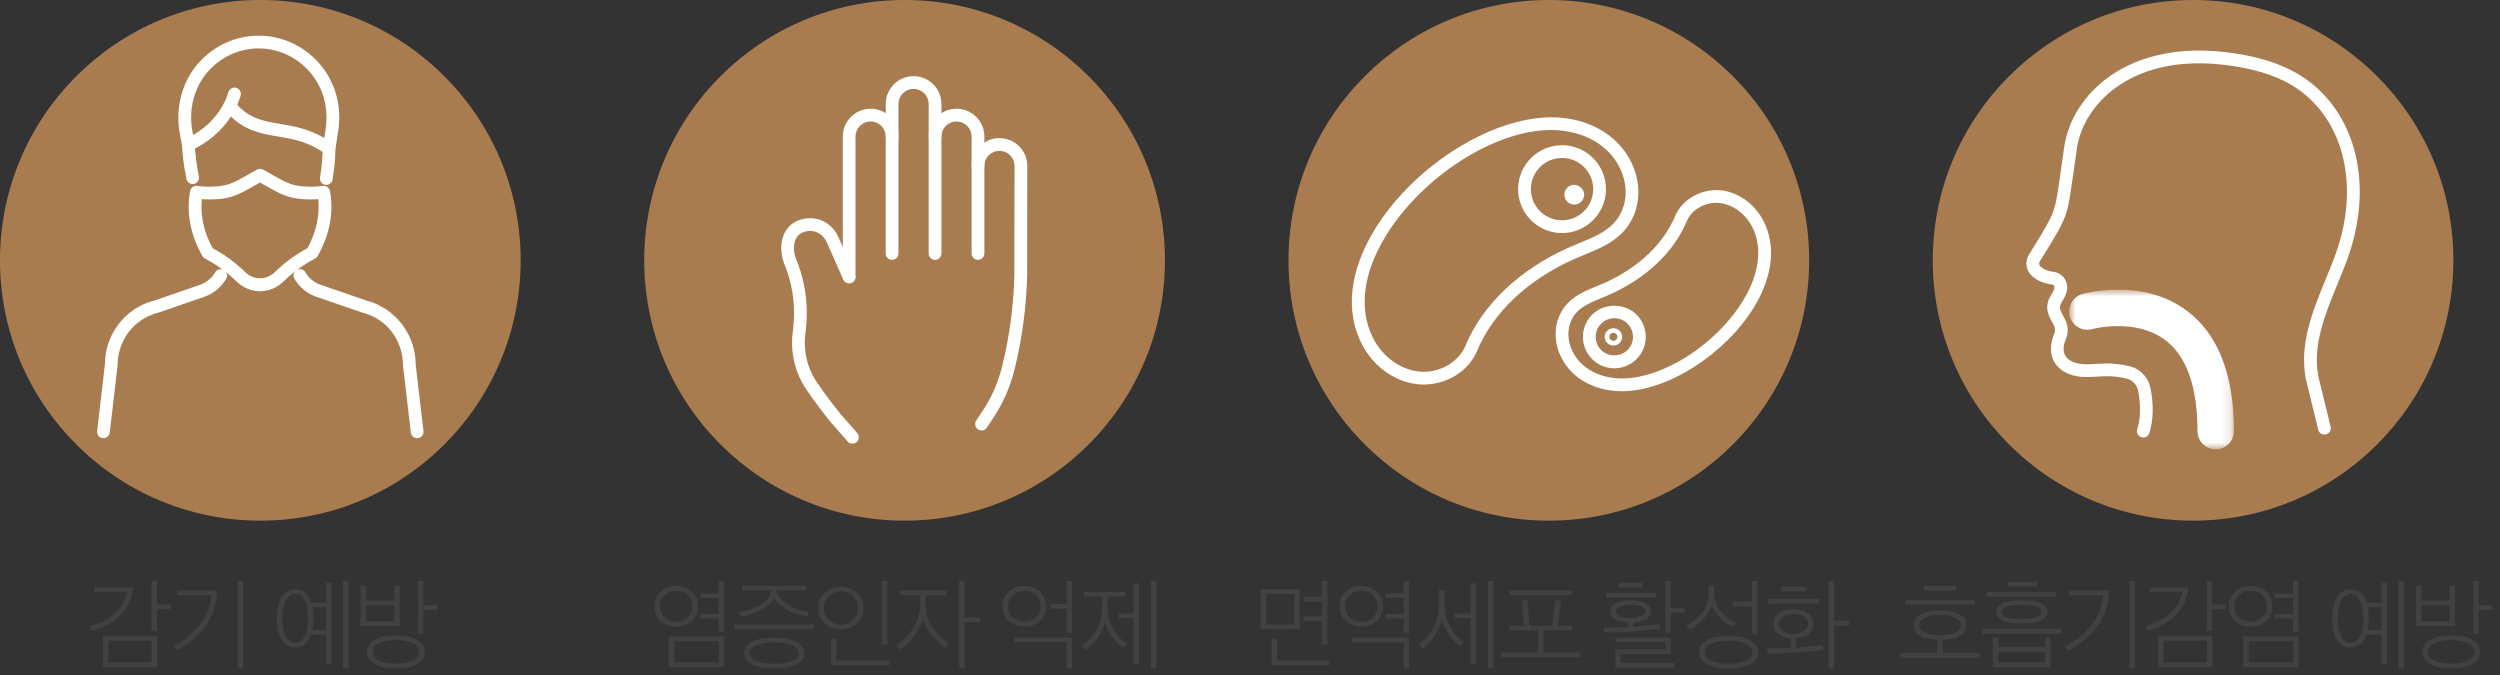 <svg width="274" height="74" viewBox="0 0 274 74" fill="none" xmlns="http://www.w3.org/2000/svg">
<rect x="0" y="0" width="274" height="74" fill="#333333" stroke="none"/>
<path d="M74.116 64.22C74.776 64.22 75.336 64.423 75.795 64.824C76.256 65.228 76.487 65.765 76.487 66.439C76.487 67.114 76.256 67.657 75.795 68.07C75.336 68.485 74.776 68.69 74.116 68.69C73.45 68.69 72.886 68.487 72.423 68.076C71.962 67.667 71.732 67.125 71.732 66.45C71.732 65.777 71.96 65.237 72.419 64.83C72.878 64.424 73.442 64.22 74.116 64.22ZM74.116 64.748C73.611 64.748 73.188 64.908 72.84 65.226C72.498 65.545 72.325 65.949 72.325 66.439C72.325 66.93 72.498 67.336 72.84 67.659C73.188 67.98 73.611 68.141 74.116 68.141C74.644 68.141 75.068 67.982 75.395 67.665C75.721 67.345 75.883 66.94 75.883 66.45C75.883 65.945 75.721 65.536 75.395 65.22C75.068 64.906 74.644 64.748 74.116 64.748ZM79.366 73.127H73.301V69.744H79.366V73.127ZM78.785 70.272H73.907V72.601H78.785V70.272ZM76.765 65.517V65.033H78.764V63.671H79.356V69.262H78.764V67.779H76.765V67.297H78.764V65.517H76.765Z" fill="#414042"/>
<path d="M89.174 68.956H80.508V68.437H89.174V68.956ZM88.296 64.715H85.156C85.192 65.117 85.41 65.494 85.81 65.846C86.208 66.198 86.665 66.475 87.176 66.674C87.688 66.876 88.203 67.007 88.713 67.064L88.43 67.592C87.573 67.416 86.816 67.135 86.156 66.75C85.498 66.368 85.06 65.958 84.84 65.528C84.664 65.951 84.249 66.358 83.599 66.746C82.948 67.133 82.181 67.412 81.303 67.58L81.02 67.064C81.552 66.999 82.078 66.865 82.589 66.662C83.103 66.463 83.545 66.188 83.922 65.84C84.301 65.492 84.505 65.117 84.534 64.715H81.359V64.197H88.3V64.715H88.296ZM87.275 70.338C87.856 70.639 88.141 71.052 88.141 71.58C88.141 72.106 87.858 72.519 87.281 72.816C86.705 73.11 85.892 73.261 84.838 73.261C83.792 73.261 82.981 73.11 82.409 72.816C81.837 72.519 81.554 72.106 81.554 71.58C81.554 71.052 81.837 70.639 82.409 70.338C82.981 70.038 83.792 69.887 84.838 69.887C85.885 69.887 86.695 70.038 87.275 70.338ZM86.816 72.431C87.3 72.223 87.541 71.938 87.541 71.58C87.541 71.22 87.3 70.937 86.816 70.727C86.33 70.52 85.67 70.415 84.838 70.415C84.008 70.415 83.358 70.52 82.883 70.727C82.407 70.937 82.168 71.22 82.168 71.58C82.168 71.938 82.407 72.223 82.883 72.431C83.358 72.639 84.01 72.743 84.838 72.743C85.67 72.743 86.33 72.639 86.816 72.431Z" fill="#414042"/>
<path d="M92.172 64.308C92.85 64.308 93.425 64.52 93.909 64.945C94.393 65.371 94.634 65.934 94.634 66.638C94.634 67.34 94.393 67.908 93.909 68.338C93.425 68.772 92.848 68.986 92.172 68.986C91.486 68.986 90.9 68.774 90.42 68.344C89.94 67.917 89.701 67.351 89.701 66.649C89.701 65.945 89.94 65.379 90.42 64.951C90.9 64.522 91.486 64.308 92.172 64.308ZM92.172 64.824C91.654 64.824 91.208 64.996 90.837 65.341C90.47 65.685 90.285 66.115 90.285 66.638C90.285 67.156 90.47 67.588 90.837 67.934C91.208 68.277 91.656 68.449 92.172 68.449C92.716 68.449 93.165 68.279 93.519 67.938C93.873 67.598 94.053 67.167 94.053 66.649C94.053 66.112 93.871 65.675 93.519 65.335C93.165 64.995 92.718 64.824 92.172 64.824ZM97.522 72.919H91.063V70.019H91.668V72.403H97.522V72.919ZM97.262 70.647H96.667V63.673H97.262V70.647Z" fill="#414042"/>
<path d="M103.984 70.469L103.588 70.976C103.068 70.603 102.575 70.142 102.112 69.597C101.647 69.051 101.324 68.485 101.138 67.9C100.802 69.042 99.983 70.147 98.678 71.217L98.25 70.721C98.931 70.297 99.53 69.679 100.052 68.866C100.57 68.053 100.828 67.269 100.828 66.515V65.23H98.612V64.715H103.732V65.23H101.446V66.504C101.446 67.28 101.701 68.04 102.209 68.778C102.718 69.518 103.311 70.082 103.984 70.469ZM107.379 68.185H105.721V73.271H105.126V63.671H105.721V67.668H107.379V68.185Z" fill="#414042"/>
<path d="M112.266 64.22C112.926 64.22 113.486 64.423 113.945 64.824C114.406 65.228 114.64 65.765 114.64 66.439C114.64 67.114 114.406 67.657 113.945 68.07C113.486 68.485 112.926 68.69 112.266 68.69C111.6 68.69 111.036 68.487 110.575 68.076C110.112 67.667 109.883 67.125 109.883 66.45C109.883 65.777 110.11 65.237 110.569 64.83C111.029 64.424 111.595 64.22 112.266 64.22ZM112.266 64.748C111.761 64.748 111.338 64.908 110.99 65.226C110.648 65.545 110.476 65.949 110.476 66.439C110.476 66.93 110.648 67.336 110.99 67.659C111.338 67.98 111.761 68.141 112.266 68.141C112.794 68.141 113.219 67.982 113.546 67.665C113.871 67.345 114.033 66.94 114.033 66.45C114.033 65.945 113.871 65.536 113.546 65.22C113.219 64.906 112.796 64.748 112.266 64.748ZM117.516 73.273H116.914V70.371H111.168V69.866H117.516V73.273ZM116.914 66.714H115.091V66.198H116.914V63.671H117.509V69.361H116.914V66.714Z" fill="#414042"/>
<path d="M123.492 70.536L123.086 70.985C122.69 70.723 122.287 70.32 121.873 69.772C121.458 69.227 121.198 68.694 121.097 68.175C120.995 68.724 120.753 69.273 120.368 69.822C119.982 70.371 119.526 70.836 119 71.217L118.561 70.779C119.131 70.427 119.647 69.887 120.106 69.162C120.561 68.437 120.789 67.651 120.789 66.802V65.385H118.836V64.868H123.283V65.385H121.407V66.768C121.407 67.611 121.609 68.355 122.026 69.004C122.441 69.652 122.931 70.163 123.492 70.536ZM124.834 72.754H124.23V67.747H122.596V67.229H124.23V63.923H124.834V72.754ZM126.736 73.273H126.131V63.671H126.736V73.273Z" fill="#414042"/>
<path d="M127.677 28.532C127.677 44.291 114.898 57.064 99.143 57.064C83.382 57.064 70.607 44.291 70.607 28.532C70.607 12.773 83.382 0 99.143 0C114.898 0 127.677 12.773 127.677 28.532Z" fill="#A97C50"/>
<path d="M97.773 28.48C97.386 28.48 97.073 28.166 97.073 27.78V14.967C97.073 14.054 96.327 13.314 95.42 13.314C94.508 13.314 93.763 14.054 93.763 14.967V30.299C93.763 30.686 93.45 30.999 93.067 30.999C92.681 30.999 92.369 30.686 92.369 30.299V14.967C92.369 13.286 93.739 11.916 95.422 11.916C97.103 11.916 98.473 13.286 98.473 14.967V27.78C98.469 28.166 98.157 28.48 97.773 28.48Z" fill="white"/>
<path d="M102.478 28.48C102.093 28.48 101.781 28.166 101.781 27.78V11.396C101.781 10.485 101.039 9.743 100.127 9.743C99.215 9.743 98.472 10.485 98.472 11.396V14.965C98.472 15.351 98.161 15.665 97.776 15.665C97.39 15.665 97.076 15.351 97.076 14.965V11.396C97.076 9.714 98.446 8.345 100.129 8.345C101.81 8.345 103.18 9.714 103.18 11.396V27.778C103.176 28.166 102.862 28.48 102.478 28.48Z" fill="white"/>
<path d="M107.187 28.48C106.8 28.48 106.487 28.166 106.487 27.78V14.967C106.487 14.054 105.743 13.314 104.834 13.314C103.922 13.314 103.178 14.054 103.178 14.967C103.178 15.353 102.864 15.667 102.479 15.667C102.095 15.667 101.783 15.353 101.783 14.967C101.783 13.286 103.153 11.916 104.836 11.916C106.517 11.916 107.887 13.286 107.887 14.967V27.78C107.883 28.166 107.571 28.48 107.187 28.48Z" fill="white"/>
<path d="M107.575 47.18C107.443 47.18 107.305 47.141 107.188 47.063C106.867 46.851 106.781 46.416 106.991 46.093L107.684 45.055C108.678 43.559 109.401 41.901 109.843 40.126C110.639 36.906 111.085 33.569 111.174 30.21L111.192 18.188C111.192 17.278 110.449 16.536 109.535 16.536C108.625 16.536 107.883 17.278 107.883 18.188C107.883 18.575 107.573 18.889 107.186 18.889C106.8 18.889 106.486 18.575 106.486 18.188C106.486 16.507 107.854 15.136 109.537 15.136C111.218 15.136 112.59 16.507 112.59 18.188L112.575 30.231C112.483 33.705 112.022 37.142 111.201 40.46C110.723 42.392 109.931 44.198 108.849 45.827L108.16 46.868C108.022 47.071 107.798 47.18 107.575 47.18Z" fill="white"/>
<path d="M93.428 48.623C93.23 48.623 93.042 48.543 92.902 48.386L91.078 46.305C90.232 45.278 89.339 44.086 88.415 42.745C87.13 40.88 86.591 38.604 86.891 36.332C87.317 33.096 86.642 30.577 85.999 29.031C85.619 28.104 85.527 27.141 85.737 26.241L85.808 25.982C86.106 24.986 87.061 23.916 88.838 23.916C90.154 23.928 91.347 24.75 91.902 26.009L93.704 30.079C93.861 30.427 93.7 30.843 93.348 30.997C92.994 31.152 92.583 30.995 92.426 30.644L90.624 26.575C90.29 25.814 89.595 25.32 88.853 25.313C87.6 25.313 87.245 26.064 87.147 26.386L87.094 26.571C86.954 27.174 87.021 27.845 87.292 28.497C87.998 30.198 88.744 32.971 88.278 36.514C88.021 38.446 88.476 40.376 89.565 41.952C90.469 43.26 91.336 44.421 92.143 45.398L93.954 47.464C94.207 47.755 94.18 48.195 93.888 48.449C93.755 48.568 93.591 48.623 93.428 48.623Z" fill="white"/>
<path d="M142.445 68.956H138.182V64.583H142.445V68.956ZM141.848 65.098H138.776V68.437H141.848V65.098ZM145.695 72.919H139.377V69.998H139.962V72.393H145.695V72.919ZM144.893 65.924H142.86V65.406H144.893V63.671H145.488V70.647H144.893V68.064H142.86V67.55H144.893V65.924Z" fill="#414042"/>
<path d="M149.202 64.22C149.861 64.22 150.422 64.423 150.881 64.824C151.342 65.228 151.573 65.765 151.573 66.439C151.573 67.114 151.342 67.657 150.881 68.07C150.422 68.485 149.861 68.69 149.202 68.69C148.536 68.69 147.972 68.487 147.509 68.076C147.048 67.667 146.818 67.125 146.818 66.45C146.818 65.777 147.046 65.237 147.505 64.83C147.962 64.424 148.528 64.22 149.202 64.22ZM149.202 64.748C148.697 64.748 148.274 64.908 147.926 65.226C147.583 65.545 147.411 65.949 147.411 66.439C147.411 66.93 147.583 67.336 147.926 67.659C148.274 67.98 148.697 68.141 149.202 68.141C149.73 68.141 150.154 67.982 150.481 67.665C150.808 67.345 150.971 66.94 150.971 66.45C150.971 65.945 150.808 65.536 150.481 65.22C150.154 64.906 149.73 64.748 149.202 64.748ZM148.106 69.878H154.442V73.284H153.85V70.406H148.106V69.878ZM151.851 65.517V65.021H153.85V63.671H154.442V69.35H153.85V67.779H151.851V67.286H153.85V65.517H151.851Z" fill="#414042"/>
<path d="M160.429 70.36L160.02 70.832C159.582 70.482 159.174 70.031 158.792 69.482C158.409 68.933 158.151 68.395 158.01 67.865C157.922 68.43 157.686 69.007 157.302 69.598C156.919 70.186 156.466 70.675 155.946 71.064L155.508 70.58C156.131 70.191 156.65 69.612 157.065 68.845C157.486 68.076 157.692 67.263 157.692 66.406V64.669H158.308V66.383C158.308 67.198 158.53 67.986 158.972 68.751C159.417 69.516 159.903 70.054 160.429 70.36ZM161.766 72.754H161.166V67.758H159.396V67.24H161.166V63.923H161.766V72.754ZM163.667 73.273H163.065V63.671H163.667V73.273Z" fill="#414042"/>
<path d="M172.303 69.098H169.17V71.515H173.213V72.03H164.545V71.515H168.569V69.098H165.415V68.581H167.03L166.766 65.846L167.414 65.714L167.613 68.581H170.126L170.49 65.737L171.09 65.858L170.685 68.581H172.301L172.303 69.098ZM172.303 65.23H165.413V64.704H172.303V65.23Z" fill="#414042"/>
<path d="M180.949 66.999C180.949 67.343 180.779 67.623 180.434 67.841C180.086 68.055 179.621 68.181 179.038 68.219V68.669C180.159 68.602 181.104 68.522 181.873 68.426L181.913 68.933C180.631 69.07 179.597 69.17 178.805 69.229C177.885 69.294 176.898 69.327 175.849 69.327L175.752 68.778C176.659 68.778 177.554 68.757 178.432 68.713V68.229C177.833 68.193 177.355 68.068 177.011 67.854C176.66 67.644 176.486 67.362 176.486 67.01C176.486 66.63 176.691 66.328 177.099 66.108C177.504 65.89 178.038 65.779 178.696 65.779C179.369 65.779 179.912 65.888 180.327 66.104C180.742 66.32 180.949 66.618 180.949 66.999ZM181.465 65.482H176.025V64.966H181.465V65.482ZM183.506 73.183H177.047V71.163H182.531V70.383H177.037V69.866H183.122V71.678H177.644V72.666H183.506V73.183ZM179.906 67.51C180.191 67.366 180.335 67.198 180.335 66.999C180.335 66.802 180.193 66.634 179.906 66.492C179.619 66.355 179.218 66.286 178.698 66.286C178.183 66.286 177.787 66.355 177.512 66.492C177.232 66.634 177.095 66.802 177.095 66.999C177.095 67.204 177.23 67.376 177.512 67.516C177.789 67.655 178.185 67.724 178.698 67.724C179.216 67.724 179.618 67.653 179.906 67.51ZM180.013 64.384H177.412V63.868H180.013V64.384ZM184.652 67.163H183.122V69.35H182.531V63.671H183.122V66.659H184.652V67.163Z" fill="#414042"/>
<path d="M190.285 68.261L189.912 68.734C189.412 68.506 188.946 68.174 188.513 67.73C188.075 67.288 187.769 66.819 187.595 66.33C187.46 66.835 187.167 67.332 186.723 67.823C186.281 68.315 185.773 68.709 185.201 69.009L184.805 68.548C185.53 68.189 186.121 67.711 186.576 67.116C187.027 66.517 187.257 65.846 187.257 65.098V64.187H187.871V65.088C187.871 65.813 188.118 66.463 188.613 67.037C189.104 67.613 189.663 68.02 190.285 68.261ZM192.691 71.492C192.691 72.041 192.404 72.477 191.822 72.798C191.243 73.12 190.453 73.282 189.453 73.282C188.45 73.282 187.658 73.12 187.087 72.798C186.511 72.477 186.222 72.041 186.222 71.492C186.222 70.928 186.509 70.486 187.081 70.166C187.651 69.849 188.443 69.69 189.453 69.69C190.453 69.69 191.245 69.851 191.822 70.172C192.404 70.496 192.691 70.935 192.691 71.492ZM191.35 70.559C190.883 70.331 190.25 70.218 189.453 70.218C188.653 70.218 188.022 70.331 187.557 70.559C187.092 70.786 186.859 71.096 186.859 71.492C186.859 71.88 187.092 72.184 187.557 72.408C188.022 72.634 188.653 72.743 189.453 72.743C190.243 72.743 190.872 72.632 191.344 72.403C191.817 72.177 192.054 71.873 192.054 71.492C192.054 71.096 191.819 70.786 191.35 70.559ZM192 66.462H189.881V65.934H192V63.671H192.595V69.514H192V66.462Z" fill="#414042"/>
<path d="M199.832 71.24C199.459 71.284 198.424 71.375 196.724 71.515C195.676 71.588 194.691 71.626 193.769 71.626L193.639 71.054C194.698 71.054 195.574 71.039 196.263 71.008V69.966C195.691 69.914 195.232 69.748 194.884 69.466C194.534 69.183 194.362 68.82 194.362 68.372C194.362 67.883 194.566 67.493 194.972 67.204C195.379 66.915 195.911 66.768 196.571 66.768C197.229 66.768 197.763 66.915 198.168 67.204C198.575 67.493 198.778 67.883 198.778 68.372C198.778 68.82 198.6 69.185 198.252 69.472C197.896 69.757 197.434 69.922 196.856 69.966V70.978C198.51 70.851 199.484 70.763 199.779 70.712L199.832 71.24ZM199.379 66.165H193.788V65.647H199.379V66.165ZM198.162 68.372C198.162 68.041 198.015 67.779 197.717 67.581C197.424 67.385 197.04 67.286 196.571 67.286C196.102 67.286 195.718 67.385 195.419 67.581C195.125 67.779 194.978 68.041 194.978 68.372C194.978 68.686 195.127 68.946 195.427 69.147C195.725 69.348 196.108 69.449 196.571 69.449C197.04 69.449 197.422 69.348 197.717 69.147C198.013 68.946 198.162 68.686 198.162 68.372ZM197.885 64.824H195.215V64.308H197.885V64.824ZM202.688 68.56H201.029V73.273H200.435V63.671H201.029V68.041H202.688V68.56Z" fill="#414042"/>
<path d="M198.285 28.532C198.285 44.291 185.508 57.064 169.755 57.064C153.992 57.064 141.219 44.291 141.219 28.532C141.219 12.773 153.992 0 169.755 0C185.508 0 198.285 12.773 198.285 28.532Z" fill="#A97C50"/>
<path d="M156.03 42.147C155.808 42.147 155.581 42.134 155.359 42.111C152.863 41.841 150.531 40.171 149.276 37.752C147.413 34.171 147.894 29.715 150.633 25.214C155.041 17.957 164.131 12.385 170.915 12.886C174.775 13.183 177.812 15.235 179.044 18.368C180.031 20.88 179.597 23.569 177.918 25.388C176.751 26.65 175.179 27.295 173.662 27.92C173.3 28.068 172.943 28.217 172.587 28.37C167.447 30.644 163.643 34.234 161.879 38.475C160.946 40.672 158.591 42.147 156.03 42.147ZM169.991 14.248C163.788 14.248 155.812 19.388 151.83 25.941C149.357 30.009 148.892 33.974 150.516 37.107C151.56 39.119 153.471 40.502 155.506 40.718C157.664 40.963 159.825 39.735 160.596 37.931C162.493 33.364 166.554 29.512 172.026 27.092C172.392 26.931 172.761 26.778 173.134 26.627C174.572 26.034 175.934 25.478 176.892 24.439C178.208 23.02 178.532 20.887 177.744 18.881C176.714 16.255 174.119 14.535 170.812 14.283C170.54 14.26 170.269 14.248 169.991 14.248Z" fill="white"/>
<path d="M177.773 42.878C177.534 42.878 177.3 42.868 177.069 42.853C174.142 42.625 171.834 41.066 170.896 38.679C170.139 36.757 170.472 34.691 171.763 33.293C172.654 32.331 173.829 31.847 174.967 31.38C175.235 31.271 175.504 31.16 175.772 31.044C179.532 29.378 182.315 26.757 183.603 23.66C184.393 21.82 186.487 20.648 188.62 20.86C190.523 21.063 192.302 22.339 193.26 24.184C194.67 26.893 194.31 30.252 192.254 33.643C189.102 38.821 182.744 42.878 177.773 42.878ZM188.107 22.228C186.711 22.228 185.385 23.043 184.89 24.204C183.467 27.625 180.428 30.51 176.336 32.319C176.057 32.442 175.78 32.556 175.497 32.675C174.456 33.105 173.471 33.505 172.79 34.242C171.87 35.242 171.641 36.749 172.199 38.168C172.934 40.043 174.793 41.273 177.174 41.456C177.373 41.474 177.57 41.477 177.773 41.477C182.304 41.477 188.142 37.719 191.058 32.916C192.851 29.961 193.193 27.088 192.021 24.827C191.286 23.416 189.892 22.4 188.467 22.249C188.348 22.235 188.224 22.228 188.107 22.228Z" fill="white"/>
<path d="M171.193 25.543C168.873 25.543 166.884 23.885 166.463 21.601C165.983 18.988 167.716 16.475 170.328 15.995C172.993 15.509 175.46 17.29 175.935 19.856C176.415 22.467 174.68 24.983 172.069 25.465C171.778 25.518 171.48 25.543 171.193 25.543ZM171.202 17.311C170.998 17.311 170.789 17.332 170.581 17.368C168.727 17.708 167.498 19.495 167.84 21.346C168.178 23.169 169.942 24.441 171.815 24.085C173.67 23.747 174.898 21.96 174.559 20.107C174.259 18.489 172.845 17.311 171.202 17.311Z" fill="white"/>
<path d="M172.539 22.421C172.021 22.421 171.569 22.05 171.472 21.535C171.368 20.946 171.759 20.38 172.342 20.275C172.895 20.158 173.501 20.585 173.608 21.141C173.658 21.428 173.595 21.719 173.43 21.956C173.264 22.195 173.017 22.352 172.734 22.404C172.692 22.407 172.579 22.421 172.539 22.421Z" fill="white"/>
<path d="M176.931 40.364C176.032 40.364 175.185 40.02 174.54 39.396C173.175 38.08 173.14 35.896 174.456 34.528C175.736 33.208 178.002 33.172 179.326 34.444C179.988 35.083 180.357 35.944 180.376 36.864C180.391 37.782 180.047 38.652 179.408 39.312C178.752 39.987 177.872 40.364 176.931 40.364ZM176.935 34.876C176.371 34.876 175.851 35.096 175.462 35.5C174.678 36.311 174.701 37.608 175.51 38.388C176.296 39.149 177.641 39.126 178.4 38.34C178.783 37.946 178.984 37.432 178.976 36.887C178.965 36.338 178.745 35.833 178.352 35.448C177.972 35.081 177.465 34.876 176.935 34.876Z" fill="white"/>
<path d="M176.828 37.872C176.579 37.872 176.342 37.78 176.162 37.604C175.984 37.432 175.881 37.197 175.875 36.943C175.87 36.684 175.963 36.439 176.143 36.256C176.516 35.881 177.128 35.881 177.492 36.233C177.677 36.409 177.778 36.65 177.784 36.908C177.788 37.162 177.69 37.403 177.511 37.587C177.34 37.769 177.088 37.872 176.828 37.872ZM176.828 36.478C176.707 36.478 176.594 36.526 176.508 36.614C176.43 36.694 176.386 36.809 176.388 36.925C176.388 37.044 176.44 37.155 176.526 37.237C176.688 37.398 176.979 37.398 177.138 37.235C177.231 37.141 177.273 37.025 177.272 36.912C177.266 36.793 177.216 36.677 177.13 36.598C177.055 36.522 176.946 36.478 176.828 36.478Z" fill="white"/>
<path d="M215.546 68.502C215.546 68.973 215.318 69.353 214.867 69.646C214.414 69.939 213.769 70.099 212.931 70.13V71.568H216.963V72.094H208.295V71.568H212.34V70.13C211.503 70.092 210.86 69.929 210.407 69.64C209.951 69.351 209.724 68.973 209.724 68.502C209.724 68.014 209.978 67.62 210.489 67.328C210.996 67.035 211.711 66.89 212.635 66.89C213.555 66.89 214.27 67.035 214.783 67.328C215.294 67.62 215.546 68.014 215.546 68.502ZM216.424 66.264H208.834V65.746H216.424V66.264ZM214.282 69.305C214.71 69.101 214.919 68.833 214.919 68.502C214.919 68.175 214.712 67.909 214.287 67.706C213.867 67.506 213.316 67.404 212.637 67.404C211.962 67.404 211.415 67.506 210.996 67.706C210.575 67.909 210.363 68.175 210.363 68.502C210.363 68.833 210.575 69.101 210.996 69.305C211.416 69.512 211.964 69.612 212.637 69.612C213.308 69.612 213.861 69.512 214.282 69.305ZM214.37 64.736H210.879V64.21H214.37V64.736Z" fill="#414042"/>
<path d="M225.915 69.449H217.25V68.923H225.915V69.449ZM225.379 65.394H217.787V64.878H225.379V65.394ZM224.742 73.139H218.413V69.899H219.008V70.897H224.147V69.899H224.744L224.742 73.139ZM223.721 66.125C224.18 66.356 224.411 66.668 224.411 67.064C224.411 67.46 224.18 67.774 223.721 68.005C223.26 68.234 222.55 68.349 221.59 68.349C220.637 68.349 219.93 68.234 219.469 68.005C219.01 67.774 218.78 67.46 218.78 67.064C218.78 66.668 219.01 66.356 219.469 66.125C219.93 65.895 220.637 65.781 221.59 65.781C222.55 65.781 223.26 65.895 223.721 66.125ZM224.145 71.438H219.004V72.601H224.145V71.438ZM223.254 67.624C223.614 67.479 223.797 67.293 223.797 67.064C223.797 66.838 223.612 66.653 223.248 66.504C222.881 66.358 222.328 66.285 221.59 66.285C220.85 66.285 220.299 66.358 219.935 66.504C219.576 66.653 219.392 66.838 219.392 67.064C219.392 67.299 219.574 67.487 219.93 67.63C220.289 67.774 220.844 67.846 221.59 67.846C222.334 67.846 222.889 67.772 223.254 67.624ZM223.267 64.273H220.016V63.757H223.267V64.273Z" fill="#414042"/>
<path d="M231.151 64.727C231.143 65.356 231.055 65.959 230.887 66.538C230.716 67.118 230.496 67.636 230.219 68.097C229.946 68.56 229.618 68.992 229.238 69.4C228.855 69.805 228.457 70.163 228.044 70.465C227.631 70.769 227.185 71.046 226.709 71.293L226.35 70.821C227.591 70.184 228.578 69.38 229.299 68.411C230.02 67.441 230.426 66.383 230.514 65.241H226.778V64.727H231.151ZM233.995 73.273H233.398V63.671H233.995V73.273Z" fill="#414042"/>
<path d="M235.586 64.384H239.826C239.738 65.557 239.308 66.544 238.529 67.345C237.751 68.147 236.718 68.749 235.421 69.151L235.113 68.613C236.167 68.357 237.081 67.879 237.85 67.181C238.617 66.479 239.055 65.721 239.159 64.901H235.588L235.586 64.384ZM242.475 73.127H236.54V69.69H242.475V73.127ZM241.879 70.218H237.137V72.601H241.879V70.218ZM243.979 66.756H242.462V69.174H241.869V63.671H242.462V66.24H243.979V66.756Z" fill="#414042"/>
<path d="M246.67 64.22C247.33 64.22 247.891 64.423 248.35 64.824C248.811 65.228 249.042 65.765 249.042 66.439C249.042 67.114 248.811 67.657 248.35 68.07C247.891 68.485 247.33 68.69 246.67 68.69C246.005 68.69 245.441 68.487 244.978 68.076C244.517 67.667 244.289 67.125 244.289 66.45C244.289 65.777 244.515 65.237 244.974 64.83C245.431 64.424 245.997 64.22 246.67 64.22ZM246.67 64.748C246.165 64.748 245.743 64.908 245.395 65.226C245.052 65.545 244.88 65.949 244.88 66.439C244.88 66.93 245.052 67.336 245.395 67.659C245.743 67.98 246.165 68.141 246.67 68.141C247.198 68.141 247.623 67.982 247.95 67.665C248.275 67.345 248.44 66.94 248.44 66.45C248.44 65.945 248.275 65.536 247.95 65.22C247.623 64.906 247.198 64.748 246.67 64.748ZM251.921 73.127H245.856V69.744H251.921V73.127ZM251.339 70.272H246.462V72.601H251.339V70.272ZM249.32 65.517V65.033H251.318V63.671H251.911V69.262H251.318V67.779H249.32V67.297H251.318V65.517H249.32Z" fill="#414042"/>
<path d="M257.621 64.583C258.465 64.583 259.052 65.069 259.379 66.043H261.009V63.858H261.609V72.754H261.009V69.57H259.36C259.024 70.499 258.444 70.966 257.623 70.966C256.986 70.966 256.493 70.685 256.137 70.124C255.781 69.564 255.605 68.778 255.605 67.768C255.605 66.756 255.783 65.974 256.137 65.417C256.493 64.861 256.985 64.583 257.621 64.583ZM259.031 67.768C259.031 66.934 258.901 66.278 258.647 65.802C258.39 65.325 258.048 65.088 257.623 65.088C257.193 65.088 256.849 65.325 256.592 65.802C256.336 66.278 256.208 66.934 256.208 67.768C256.208 68.61 256.336 69.269 256.592 69.746C256.849 70.222 257.193 70.459 257.623 70.459C258.05 70.459 258.39 70.222 258.647 69.746C258.899 69.269 259.031 68.61 259.031 67.768ZM261.009 66.561H259.527C259.592 66.991 259.624 67.395 259.624 67.768C259.624 68.237 259.584 68.665 259.504 69.053H261.009V66.561ZM263.48 73.273H262.864V63.671H263.48V73.273Z" fill="#414042"/>
<path d="M269.068 68.613H264.783V64.166H265.388V65.813H268.475V64.166H269.068V68.613ZM268.475 66.328H265.388V68.097H268.475V66.328ZM270.963 70.119C271.529 70.44 271.811 70.884 271.811 71.446C271.811 72.01 271.529 72.456 270.963 72.777C270.395 73.099 269.62 73.259 268.639 73.259C267.648 73.259 266.876 73.099 266.315 72.777C265.755 72.456 265.476 72.01 265.476 71.446C265.476 70.884 265.755 70.44 266.315 70.119C266.876 69.795 267.648 69.635 268.639 69.635C269.62 69.635 270.395 69.795 270.963 70.119ZM270.502 70.509C270.043 70.277 269.422 70.161 268.639 70.161C267.855 70.161 267.237 70.275 266.78 70.503C266.329 70.729 266.101 71.044 266.101 71.446C266.101 71.842 266.329 72.156 266.78 72.385C267.235 72.619 267.855 72.731 268.639 72.731C269.42 72.731 270.041 72.619 270.502 72.385C270.959 72.156 271.187 71.842 271.187 71.446C271.187 71.052 270.959 70.738 270.502 70.509ZM273.176 66.844H271.659V69.447H271.065V63.671H271.659V66.328H273.176V66.844Z" fill="#414042"/>
<path d="M268.892 28.532C268.892 44.291 256.117 57.064 240.366 57.064C224.603 57.064 211.832 44.291 211.832 28.532C211.832 12.773 224.603 0 240.366 0C256.117 0 268.892 12.773 268.892 28.532Z" fill="#A97C50"/>
<path d="M234.909 47.948C234.837 47.948 234.766 47.937 234.695 47.914C234.326 47.799 234.125 47.403 234.242 47.034C234.613 45.892 234.642 44.343 234.326 42.786C234.202 42.162 233.716 41.653 233.09 41.5C232.325 41.309 231.532 41.214 230.757 41.233C230.458 41.238 230.158 41.256 229.854 41.277C229.276 41.313 228.678 41.351 228.066 41.294C226.75 41.175 225.725 40.619 225.183 39.729C224.826 39.142 224.521 38.144 225.099 36.711C225.361 36.122 225.197 35.789 224.887 35.242L224.795 35.085C224.003 33.666 224.521 32.796 224.871 32.216C225.055 31.91 225.166 31.707 225.17 31.466C225.174 31.302 225.009 31.185 224.848 31.17C223.972 31.078 223.152 30.703 222.603 30.143C222.027 29.553 221.926 28.645 222.36 27.935L222.896 27.067C225.225 23.284 225.225 23.284 225.805 19.137C225.925 18.286 226.069 17.266 226.254 16.015C226.69 13.127 228.446 10.377 231.067 8.471C233.582 6.647 238.094 4.713 245.324 5.91C248.31 6.406 250.665 7.265 252.535 8.538C258.027 12.289 260.025 19.672 257.625 27.348C257.229 28.613 256.693 29.917 256.171 31.179C254.827 34.454 253.438 37.843 254.088 41.236L255.435 46.768C255.525 47.141 255.295 47.52 254.92 47.61C254.553 47.7 254.165 47.472 254.077 47.097L252.723 41.533C251.986 37.698 253.457 34.115 254.878 30.649C255.41 29.357 255.911 28.138 256.29 26.931C258.501 19.854 256.716 13.089 251.745 9.696C250.047 8.538 247.874 7.75 245.093 7.291C238.343 6.17 234.188 7.932 231.889 9.604C229.567 11.291 228.016 13.703 227.637 16.224C227.448 17.471 227.304 18.485 227.19 19.332C226.578 23.729 226.547 23.808 224.085 27.802L223.554 28.664C223.456 28.825 223.473 29.033 223.601 29.165C223.921 29.492 224.441 29.722 224.996 29.781C225.91 29.879 226.581 30.613 226.566 31.491C226.555 32.12 226.283 32.572 226.065 32.935C225.765 33.438 225.615 33.689 226.013 34.402C226.426 35.131 226.931 36.009 226.384 37.252C226.191 37.728 226.027 38.436 226.373 39.002C226.675 39.498 227.339 39.827 228.188 39.901C228.695 39.949 229.209 39.917 229.76 39.88C230.082 39.859 230.405 39.84 230.728 39.836C231.623 39.823 232.538 39.924 233.421 40.142C234.565 40.427 235.455 41.359 235.69 42.51C236.057 44.322 236.013 46.08 235.567 47.462C235.479 47.761 235.204 47.948 234.909 47.948Z" fill="white"/>
<mask id="mask0_1002_1328" style="mask-type:luminance" maskUnits="userSpaceOnUse" x="226" y="31" width="19" height="19">
<path d="M244.839 31.744H226.779V49.248H244.839V31.744Z" fill="white"/>
</mask>
<g mask="url(#mask0_1002_1328)">
<path d="M242.844 49.248C241.742 49.248 240.843 48.352 240.843 47.251C240.843 42.4 239.657 39.041 237.304 37.266C234.056 34.814 229.368 36.052 229.322 36.065C228.257 36.365 227.157 35.751 226.857 34.692C226.553 33.63 227.169 32.525 228.228 32.222C228.5 32.15 234.845 30.401 239.712 34.08C243.115 36.65 244.84 41.08 244.84 47.251C244.84 48.352 243.945 49.248 242.844 49.248Z" fill="white"/>
</g>
<path d="M10.322 64.384H14.563C14.475 65.557 14.044 66.544 13.266 67.345C12.487 68.147 11.454 68.749 10.158 69.151L9.85 68.613C10.903 68.357 11.818 67.879 12.587 67.181C13.354 66.479 13.792 65.721 13.895 64.901H10.322V64.384ZM17.212 73.127H11.277V69.69H17.212V73.127ZM16.615 70.218H11.873V72.601H16.615V70.218ZM18.717 66.756H17.198V69.174H16.605V63.671H17.198V66.24H18.717V66.756Z" fill="#414042"/>
<path d="M23.789 64.727C23.784 65.356 23.695 65.959 23.527 66.538C23.357 67.118 23.137 67.636 22.86 68.097C22.586 68.56 22.259 68.992 21.877 69.4C21.496 69.805 21.098 70.163 20.683 70.465C20.272 70.769 19.826 71.046 19.35 71.293L18.99 70.821C20.233 70.184 21.219 69.38 21.94 68.411C22.661 67.441 23.066 66.383 23.152 65.241H19.417V64.727H23.789ZM26.637 73.273H26.041V63.671H26.637V73.273Z" fill="#414042"/>
<path d="M32.36 64.583C33.199 64.583 33.788 65.069 34.117 66.043H35.743V63.858H36.348V72.754H35.743V69.57H34.094C33.758 70.499 33.18 70.966 32.362 70.966C31.725 70.966 31.227 70.685 30.875 70.124C30.518 69.564 30.34 68.778 30.34 67.768C30.34 66.756 30.52 65.974 30.875 65.417C31.225 64.861 31.723 64.583 32.36 64.583ZM33.764 67.768C33.764 66.934 33.637 66.278 33.379 65.802C33.123 65.325 32.784 65.088 32.36 65.088C31.925 65.088 31.585 65.325 31.329 65.802C31.069 66.278 30.944 66.934 30.944 67.768C30.944 68.61 31.069 69.269 31.329 69.746C31.585 70.222 31.927 70.459 32.36 70.459C32.786 70.459 33.123 70.222 33.379 69.746C33.637 69.269 33.764 68.61 33.764 67.768ZM35.741 66.561H34.259C34.324 66.991 34.36 67.395 34.36 67.768C34.36 68.237 34.318 68.665 34.238 69.053H35.743L35.741 66.561ZM38.213 73.273H37.597V63.671H38.213V73.273Z" fill="#414042"/>
<path d="M43.808 68.613H39.523V64.166H40.128V65.813H43.215V64.166H43.808V68.613ZM43.217 66.328H40.128V68.097H43.215L43.217 66.328ZM45.705 70.119C46.272 70.44 46.553 70.884 46.553 71.446C46.553 72.01 46.272 72.456 45.705 72.777C45.137 73.099 44.363 73.259 43.381 73.259C42.391 73.259 41.616 73.099 41.056 72.777C40.495 72.456 40.218 72.01 40.218 71.446C40.218 70.884 40.497 70.44 41.056 70.119C41.616 69.795 42.391 69.635 43.381 69.635C44.361 69.635 45.137 69.795 45.705 70.119ZM45.242 70.509C44.783 70.277 44.162 70.161 43.38 70.161C42.595 70.161 41.977 70.275 41.52 70.503C41.069 70.729 40.841 71.044 40.841 71.446C40.841 71.842 41.069 72.156 41.52 72.385C41.976 72.619 42.595 72.731 43.38 72.731C44.16 72.731 44.782 72.619 45.242 72.385C45.7 72.156 45.927 71.842 45.927 71.446C45.929 71.052 45.702 70.738 45.242 70.509ZM47.916 66.844H46.4V69.447H45.807V63.671H46.4V66.328H47.916V66.844Z" fill="#414042"/>
<path d="M57.064 28.532C57.064 44.291 44.289 57.064 28.53 57.064C12.773 57.064 -0.002 44.291 -0.002 28.532C-0.002 12.773 12.773 0 28.53 0C44.289 0 57.064 12.773 57.064 28.532Z" fill="#A97C50"/>
<path d="M28.5 31.916C27.54 31.916 26.622 31.533 25.911 30.835C24.895 29.839 23.742 29.001 22.479 28.347C22.363 28.284 22.263 28.192 22.198 28.077C20.882 25.818 20.4 23.286 20.836 20.945C20.903 20.579 21.249 20.327 21.607 20.377C22.749 20.518 23.99 20.489 24.927 20.229C25.534 20.063 26.129 19.73 26.703 19.409L28.156 18.594C28.369 18.477 28.629 18.477 28.843 18.594L30.295 19.409C30.868 19.73 31.463 20.063 32.07 20.229C33.009 20.489 34.252 20.518 35.388 20.377C35.752 20.327 36.096 20.579 36.167 20.945C36.603 23.282 36.117 25.818 34.801 28.077C34.734 28.192 34.636 28.284 34.518 28.347C33.259 28.999 32.106 29.835 31.087 30.835C30.377 31.533 29.459 31.916 28.5 31.916ZM23.311 27.203C24.625 27.905 25.828 28.793 26.896 29.843C27.785 30.715 29.216 30.717 30.109 29.839C31.174 28.793 32.38 27.905 33.695 27.203C34.652 25.483 35.067 23.607 34.885 21.832C33.764 21.914 32.622 21.836 31.697 21.576C30.928 21.363 30.262 20.989 29.614 20.627L28.502 20.005L27.389 20.627C26.743 20.989 26.071 21.363 25.304 21.58C24.381 21.836 23.241 21.914 22.122 21.832C21.936 23.607 22.349 25.485 23.311 27.203Z" fill="white"/>
<path d="M11.34 48.023C11.31 48.023 11.285 48.019 11.258 48.019C10.876 47.975 10.598 47.627 10.646 47.242L11.503 39.915C11.499 36.965 13.356 34.23 16.122 33.188C16.497 33.054 16.769 32.968 16.975 32.922L21.922 31.212C22.622 30.969 23.218 30.483 23.589 29.84C23.786 29.508 24.209 29.393 24.546 29.586C24.882 29.781 24.995 30.21 24.8 30.544C24.259 31.478 23.398 32.184 22.377 32.534L17.356 34.267C17.115 34.324 16.91 34.391 16.686 34.473C14.389 35.334 12.893 37.543 12.893 39.995L12.031 47.403C11.991 47.763 11.69 48.023 11.34 48.023Z" fill="white"/>
<path d="M45.722 48.023C45.368 48.023 45.068 47.761 45.028 47.403L44.169 40.077C44.167 37.543 42.671 35.334 40.448 34.504C40.152 34.391 39.944 34.324 39.783 34.286L34.682 32.534C33.662 32.184 32.803 31.478 32.26 30.542C32.063 30.21 32.18 29.781 32.514 29.586C32.849 29.393 33.274 29.508 33.471 29.84C33.842 30.483 34.435 30.969 35.135 31.212L40.163 32.943C40.292 32.968 40.563 33.054 40.852 33.159C43.702 34.23 45.561 36.965 45.561 39.995L46.414 47.242C46.46 47.627 46.183 47.975 45.804 48.019C45.775 48.019 45.749 48.023 45.722 48.023Z" fill="white"/>
<path d="M35.766 20.259C35.725 20.259 35.687 20.257 35.645 20.252C35.264 20.185 35.006 19.825 35.073 19.444C35.261 18.32 35.364 17.23 35.364 16.285C35.364 15.898 35.674 15.586 36.058 15.586C36.444 15.586 36.758 15.898 36.758 16.285C36.758 17.304 36.653 18.477 36.448 19.678C36.393 20.016 36.098 20.259 35.766 20.259Z" fill="white"/>
<path d="M21.116 20.169C20.789 20.169 20.5 19.944 20.434 19.613C20.051 17.738 19.963 16.371 19.944 15.866C19.929 15.481 20.227 15.156 20.615 15.143C20.986 15.082 21.325 15.426 21.34 15.814C21.38 16.788 21.552 18.102 21.799 19.332C21.878 19.71 21.635 20.08 21.256 20.154C21.21 20.166 21.16 20.169 21.116 20.169Z" fill="white"/>
<path d="M36.062 16.983C35.918 16.983 35.777 16.941 35.656 16.855C33.763 15.508 32.083 15.227 30.457 14.958C28.749 14.671 26.99 14.378 25.308 12.777C24.283 14.365 22.768 15.654 20.928 16.478C20.729 16.564 20.506 16.558 20.316 16.459C20.129 16.36 19.995 16.176 19.956 15.964L19.7 14.592C19.193 11.809 19.96 8.94 21.743 6.916C23.43 5.002 25.842 3.91 28.35 3.91C31.32 3.91 34.088 5.419 35.748 7.953C36.959 9.807 37.425 12.094 37.062 14.405L36.75 16.394C36.714 16.633 36.555 16.834 36.33 16.928C36.243 16.964 36.154 16.983 36.062 16.983ZM26.005 11.495C27.449 13.035 28.895 13.278 30.691 13.577C32.142 13.821 33.755 14.087 35.536 15.12L35.685 14.189C35.995 12.222 35.603 10.279 34.579 8.722C33.179 6.584 30.848 5.306 28.352 5.306C26.242 5.306 24.214 6.228 22.795 7.842C21.29 9.548 20.645 11.977 21.081 14.338L21.163 14.795C23.046 13.722 24.438 12.046 25.035 10.095C25.15 9.728 25.538 9.52 25.905 9.631C26.276 9.743 26.483 10.132 26.368 10.503C26.268 10.843 26.142 11.174 26.005 11.495Z" fill="white"/>
</svg>
